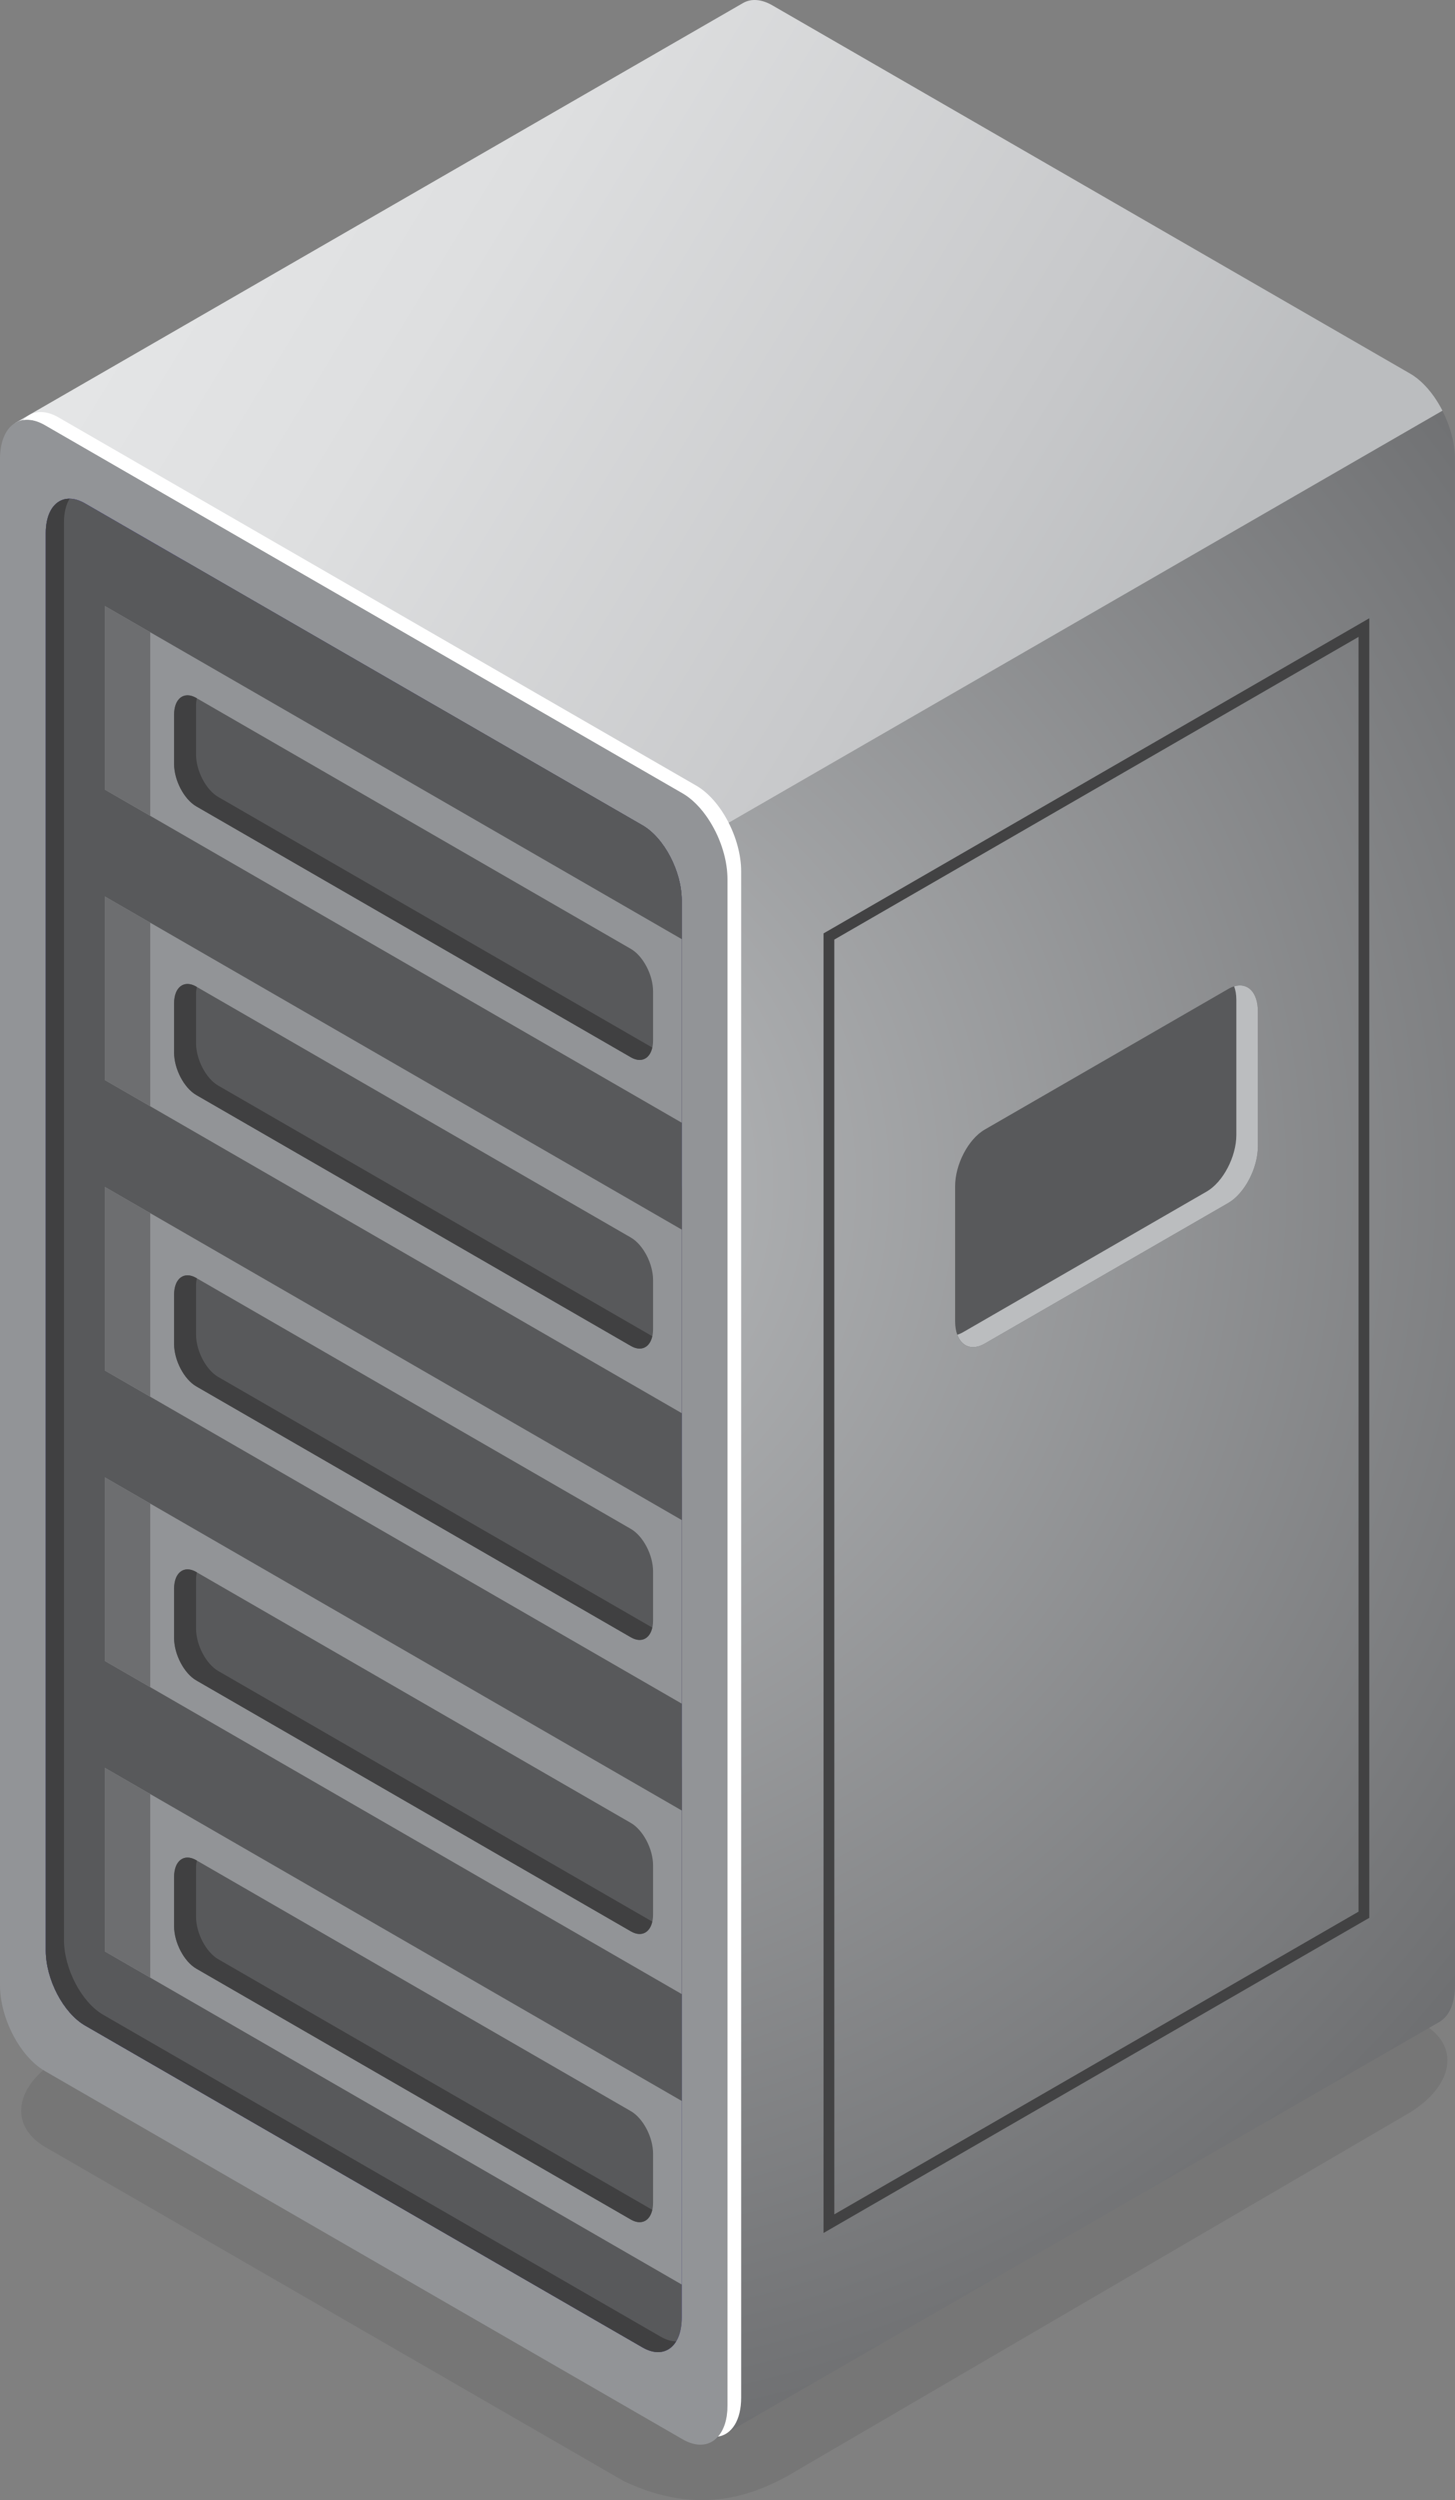 <?xml version="1.0" encoding="utf-8"?>
<!-- Generator: Adobe Illustrator 15.0.0, SVG Export Plug-In . SVG Version: 6.00 Build 0)  -->
<!DOCTYPE svg PUBLIC "-//W3C//DTD SVG 1.1//EN" "http://www.w3.org/Graphics/SVG/1.1/DTD/svg11.dtd">
<svg version="1.1" id="Layer_1" xmlns="http://www.w3.org/2000/svg" xmlns:xlink="http://www.w3.org/1999/xlink" x="0px" y="0px"
	 width="269.724px" height="463.416px" viewBox="0 0 269.724 463.416" enable-background="new 0 0 269.724 463.416"
	 xml:space="preserve">
<rect x="0" y="0" width="269.724" height="463.416" fill="#808080" stroke="none"/>
<path opacity="0.1" fill="#231F20" d="M115.674,459.909L8.475,398.018c-6.92-3.992-5.822-11.361,2.447-16.459l112.66-69.488
	c8.271-5.107,20.576-6.004,27.494-2.008l112.69,65.068c6.922,3.986,5.824,11.355-2.445,16.465l-112.935,65.941
	C140.113,462.633,129.721,466.538,115.674,459.909z"/>
<radialGradient id="SVGID_1_" cx="86.682" cy="219.289" r="242.292" gradientUnits="userSpaceOnUse">
	<stop  offset="0" style="stop-color:#BBBDBF"/>
	<stop  offset="1" style="stop-color:#6D6E70"/>
</radialGradient>
<path fill="url(#SVGID_1_)" d="M132.564,153.964c0,0-63.617,6.061-101.932,9.004l101.623,289.425l134.421-77.527
	c0.023-0.012,0.043-0.027,0.066-0.039l0.238-0.137l-0.004-0.012c1.684-1.059,2.746-3.371,2.746-6.637V85.152
	c0-2.988-0.895-6.203-2.336-9.031L132.564,153.964z"/>
<linearGradient id="SVGID_2_" gradientUnits="userSpaceOnUse" x1="10.47" y1="47.405" x2="236.395" y2="185.057">
	<stop  offset="0" style="stop-color:#E6E7E8"/>
	<stop  offset="0.248" style="stop-color:#DEDFE0"/>
	<stop  offset="0.64" style="stop-color:#C7C8CA"/>
	<stop  offset="0.806" style="stop-color:#BBBDBF"/>
</linearGradient>
<path fill="url(#SVGID_2_)" d="M261.399,69.246L143.186,0.996c-2.055-1.188-3.934-1.273-5.383-0.467h-0.004L2.84,78.388
	l6.359,23.533l33.838,96.375l6.371,3.678L267.396,76.119C265.88,73.144,263.755,70.607,261.399,69.246z"/>
<path fill="#929497" d="M126.537,452.131L8.324,383.881C3.727,381.225,0,374.104,0,367.975V85.085c0-6.131,3.727-8.949,8.324-6.293
	l118.213,68.25c4.598,2.656,8.324,9.775,8.324,15.906v282.89C134.861,451.967,131.135,454.788,126.537,452.131z"/>
<path fill="#FFFFFF" d="M129.072,145.621L10.855,77.371c-2.66-1.537-5.023-1.23-6.547,0.48c1.191-0.188,2.559,0.1,4.016,0.941
	l118.213,68.25c4.598,2.656,8.324,9.775,8.324,15.906v282.89c0,2.582-0.668,4.566-1.777,5.813c2.57-0.406,4.313-3.047,4.313-7.234
	v-282.89C137.396,155.396,133.67,148.277,129.072,145.621z"/>
<linearGradient id="SVGID_3_" gradientUnits="userSpaceOnUse" x1="-328.634" y1="1518.196" x2="-195.866" y2="1488.11" gradientTransform="matrix(0.866 0.5 0 1.155 288.526 -1342.017)">
	<stop  offset="0" style="stop-color:#454199"/>
	<stop  offset="1" style="stop-color:#5D52A2"/>
</linearGradient>
<path fill="url(#SVGID_3_)" d="M119.1,435.104L15.758,375.436c-4.016-2.32-7.273-8.543-7.273-13.902V98.808
	c0-5.359,3.258-7.822,7.273-5.502L119.1,152.97c4.02,2.32,7.277,8.545,7.277,13.904V429.6
	C126.377,434.959,123.119,437.424,119.1,435.104z"/>
<linearGradient id="SVGID_4_" gradientUnits="userSpaceOnUse" x1="-328.634" y1="1518.196" x2="-195.866" y2="1488.11" gradientTransform="matrix(0.866 0.5 0 1.155 288.526 -1342.017)">
	<stop  offset="0" style="stop-color:#454199"/>
	<stop  offset="1" style="stop-color:#5D52A2"/>
</linearGradient>
<path fill="url(#SVGID_4_)" d="M119.1,435.104L15.758,375.436c-4.016-2.32-7.273-8.543-7.273-13.902V98.808
	c0-5.359,3.258-7.822,7.273-5.502L119.1,152.97c4.02,2.32,7.277,8.545,7.277,13.904V429.6
	C126.377,434.959,123.119,437.424,119.1,435.104z"/>
<path fill="#58595B" d="M119.1,435.104L15.758,375.436c-4.016-2.32-7.273-8.543-7.273-13.902V98.808
	c0-5.359,3.258-7.822,7.273-5.502L119.1,152.97c4.02,2.32,7.277,8.545,7.277,13.904V429.6
	C126.377,434.959,123.119,437.424,119.1,435.104z"/>
<path fill="#404041" d="M122.479,433.116L19.137,373.452c-4.02-2.32-7.277-8.547-7.277-13.902V96.82
	c0-1.826,0.387-3.305,1.043-4.385c-2.598-0.021-4.418,2.365-4.418,6.373v262.726c0,5.359,3.258,11.582,7.273,13.902L119.1,435.1
	c2.648,1.531,4.961,0.973,6.234-1.113C124.455,433.979,123.49,433.702,122.479,433.116z"/>
<path fill="#58595B" d="M119.1,314.479l-38.41-22.176l-61.26,35.371l106.947,61.746v-61.035
	C126.377,323.026,123.119,316.799,119.1,314.479z"/>
<path fill="#58595B" d="M119.1,260.643l-38.41-22.177l-61.26,35.372l106.947,61.746v-61.035
	C126.377,269.19,123.119,262.963,119.1,260.643z"/>
<path fill="#58595B" d="M119.1,206.806l-38.41-22.176l-61.26,35.371l106.947,61.747v-61.036
	C126.377,215.353,123.119,209.126,119.1,206.806z"/>
<path fill="#58595B" d="M119.1,152.97l-38.41-22.176l-61.26,35.369l106.947,61.748v-61.037
	C126.377,161.515,123.119,155.291,119.1,152.97z"/>
<path fill="#58595B" d="M119.1,152.97l-85.033-49.096l-14.637,8.453l106.947,61.746v-7.199
	C126.377,161.515,123.119,155.291,119.1,152.97z"/>
<polygon fill="#929497" points="126.377,174.074 19.43,112.328 19.43,146.355 126.377,208.101 "/>
<polygon fill="#929497" points="126.377,227.912 19.43,166.164 19.43,200.189 126.377,261.936 "/>
<polygon fill="#929497" points="126.377,281.749 19.43,220 19.43,254.027 126.377,315.776 "/>
<polygon fill="#929497" points="126.377,335.584 19.43,273.834 19.43,307.862 126.377,369.612 "/>
<polygon fill="#929497" points="126.377,389.42 19.43,327.674 19.43,361.702 126.377,423.448 "/>
<path fill="#58595B" d="M116.947,195.974l-80.557-46.508c-2.273-1.314-4.117-4.836-4.117-7.869v-9.113
	c0-3.031,1.844-4.426,4.117-3.113l80.557,46.51c2.273,1.314,4.117,4.836,4.117,7.869v9.111
	C121.064,195.894,119.221,197.287,116.947,195.974z"/>
<path fill="#404041" d="M40.461,147.722c-2.273-1.313-4.117-4.836-4.117-7.869v-9.111c0-0.486,0.063-0.914,0.152-1.309l-0.105-0.061
	c-2.273-1.314-4.117,0.08-4.117,3.111v9.113c0,3.033,1.844,6.555,4.117,7.869l80.557,46.508c1.91,1.104,3.5,0.279,3.965-1.805
	L40.461,147.722z"/>
<path fill="#58595B" d="M116.947,249.478L36.391,202.97c-2.273-1.313-4.117-4.836-4.117-7.867v-9.113
	c0-3.033,1.844-4.428,4.117-3.113l80.557,46.508c2.273,1.313,4.117,4.836,4.117,7.869v9.111
	C121.064,249.398,119.221,250.791,116.947,249.478z"/>
<path fill="#404041" d="M40.461,201.226c-2.273-1.314-4.117-4.836-4.117-7.869v-9.111c0-0.486,0.063-0.914,0.152-1.309l-0.105-0.061
	c-2.273-1.314-4.117,0.08-4.117,3.113v9.113c0,3.031,1.844,6.555,4.117,7.867l80.557,46.508c1.91,1.104,3.5,0.279,3.965-1.805
	L40.461,201.226z"/>
<path fill="#58595B" d="M116.947,303.483l-80.557-46.508c-2.273-1.315-4.117-4.837-4.117-7.87v-9.113
	c0-3.033,1.844-4.426,4.117-3.113l80.557,46.511c2.273,1.313,4.117,4.836,4.117,7.867v9.113
	C121.064,303.401,119.221,304.795,116.947,303.483z"/>
<path fill="#404041" d="M40.461,255.228c-2.273-1.313-4.117-4.836-4.117-7.867v-9.113c0-0.484,0.063-0.912,0.152-1.309l-0.105-0.059
	c-2.273-1.314-4.117,0.078-4.117,3.111v9.113c0,3.033,1.844,6.555,4.117,7.87l80.557,46.508c1.91,1.102,3.5,0.277,3.965-1.805
	L40.461,255.228z"/>
<path fill="#58595B" d="M116.947,357.983l-80.557-46.508c-2.273-1.313-4.117-4.836-4.117-7.867v-9.113
	c0-3.035,1.844-4.426,4.117-3.113l80.557,46.508c2.273,1.313,4.117,4.836,4.117,7.867v9.113
	C121.064,357.901,119.221,359.295,116.947,357.983z"/>
<path fill="#404041" d="M40.461,309.729c-2.273-1.313-4.117-4.836-4.117-7.867v-9.113c0-0.484,0.063-0.91,0.152-1.309l-0.105-0.059
	c-2.273-1.313-4.117,0.078-4.117,3.113v9.113c0,3.031,1.844,6.555,4.117,7.867l80.557,46.508c1.91,1.102,3.5,0.281,3.965-1.805
	L40.461,309.729z"/>
<path fill="#58595B" d="M116.947,411.405l-80.557-46.508c-2.273-1.313-4.117-4.836-4.117-7.871v-9.109
	c0-3.035,1.844-4.43,4.117-3.113l80.557,46.508c2.273,1.313,4.117,4.836,4.117,7.867v9.113
	C121.064,411.323,119.221,412.717,116.947,411.405z"/>
<path fill="#404041" d="M40.461,363.151c-2.273-1.313-4.117-4.836-4.117-7.867v-9.113c0-0.484,0.063-0.91,0.152-1.309l-0.105-0.059
	c-2.273-1.316-4.117,0.078-4.117,3.113v9.109c0,3.035,1.844,6.559,4.117,7.871l80.557,46.508c1.91,1.102,3.5,0.277,3.965-1.805
	L40.461,363.151z"/>
<polygon fill="#6D6E70" points="19.43,112.328 27.852,117.189 27.852,151.216 19.43,146.355 "/>
<polygon fill="#6D6E70" points="19.43,166.164 27.852,171.025 27.852,205.052 19.43,200.189 "/>
<polygon fill="#6D6E70" points="19.43,220 27.852,224.861 27.852,258.889 19.43,254.027 "/>
<polygon fill="#6D6E70" points="19.43,273.834 27.852,278.698 27.852,312.725 19.43,307.862 "/>
<polygon fill="#6D6E70" points="19.43,327.674 27.852,332.534 27.852,366.561 19.43,361.702 "/>
<g>
	<path fill="#424243" d="M152.666,413.893V173.007l0.5-0.285l100.671-58.125v240.886l-0.5,0.285L152.666,413.893z M154.662,174.16
		v236.28l97.184-56.109V118.05L154.662,174.16z"/>
</g>
<path fill="#58595B" d="M227.686,222.978l-45.141,26.063c-3.031,1.75-5.488-0.107-5.488-4.15v-25.027
	c0-4.043,2.457-8.74,5.488-10.49l45.141-26.063c3.031-1.752,5.492,0.107,5.492,4.15v25.029
	C233.178,216.533,230.717,221.228,227.686,222.978z"/>
<path fill="#BBBDBF" d="M228.779,182.824c0.262,0.701,0.41,1.539,0.41,2.512v25.029c0,4.043-2.461,8.738-5.492,10.488
	l-45.141,26.063c-0.375,0.217-0.742,0.375-1.094,0.484c0.816,2.211,2.781,2.971,5.082,1.641l45.141-26.063
	c3.031-1.75,5.492-6.445,5.492-10.488V187.46C233.178,183.917,231.287,182.054,228.779,182.824z"/>
</svg>
